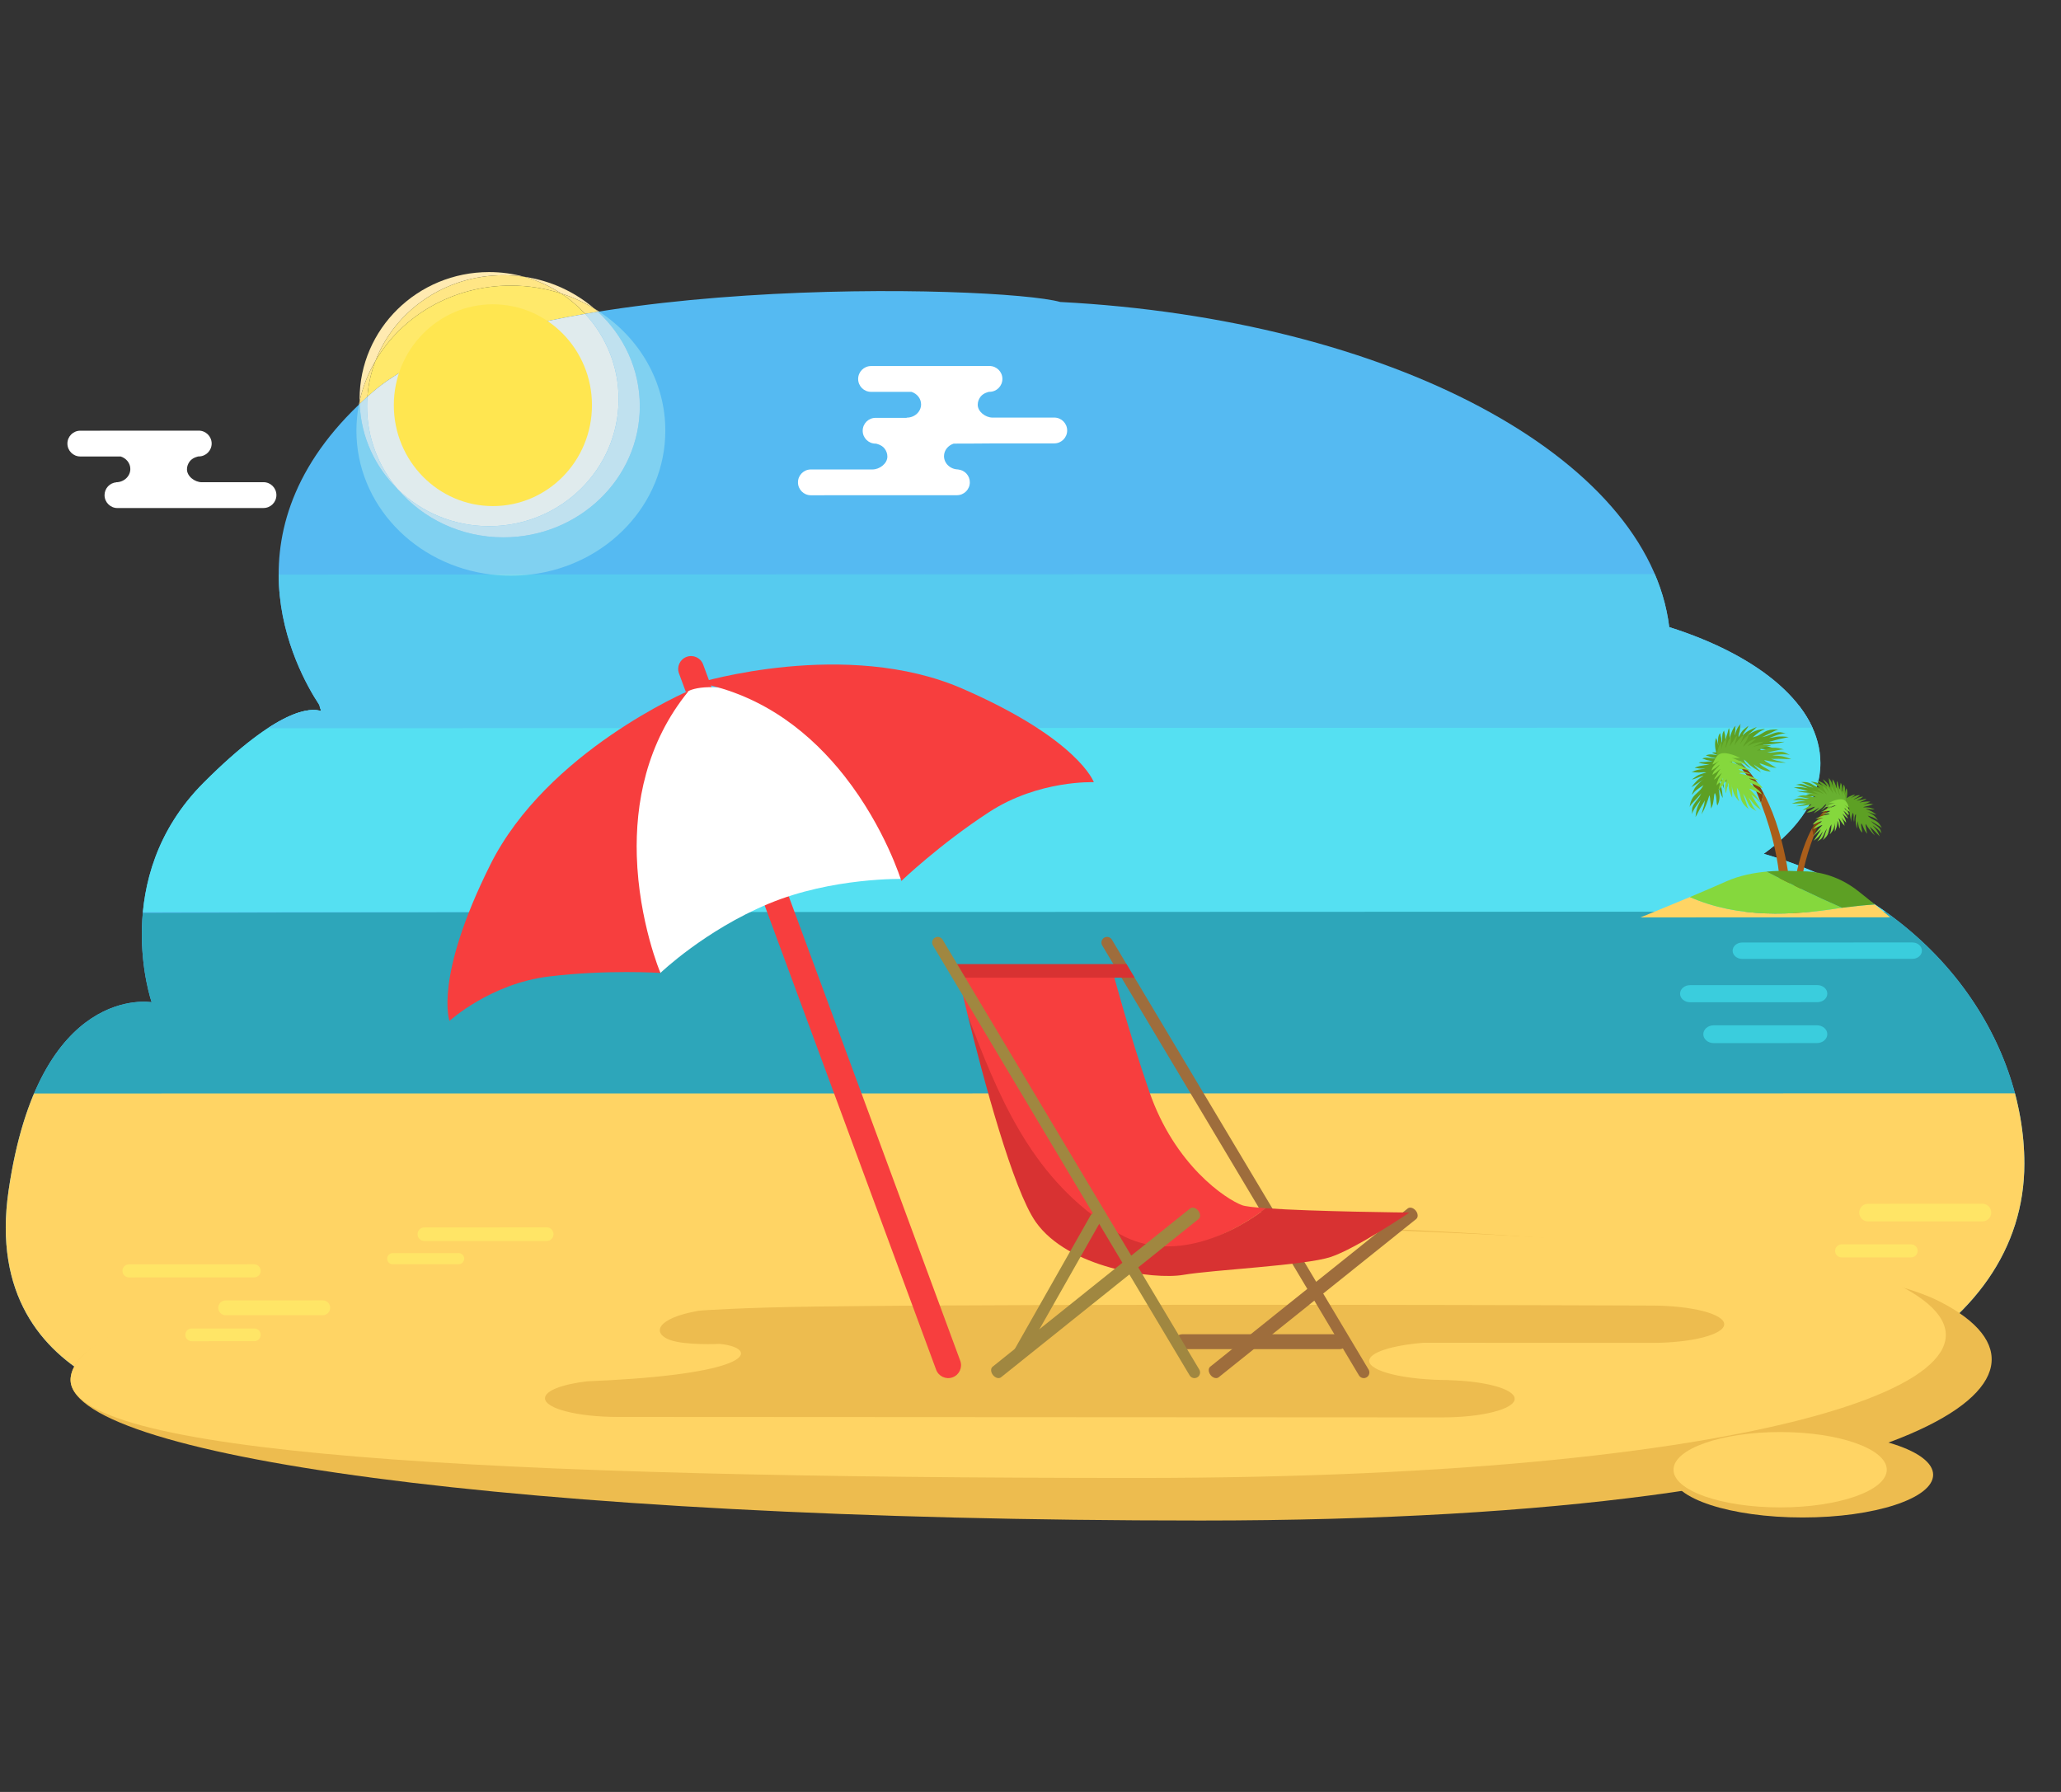 <svg xmlns="http://www.w3.org/2000/svg" xmlns:xlink="http://www.w3.org/1999/xlink" width="575" zoomAndPan="magnify" viewBox="0 0 431.25 375" height="500" preserveAspectRatio="xMidYMid meet" version="1.0"><rect x="0" y="0" width="431.25" height="375" fill="#333333" stroke="none"/><defs><clipPath id="91813b4064"><path d="M 1 60.633 L 424 60.633 L 424 302 L 1 302 Z M 1 60.633 " clip-rule="nonzero"/></clipPath><clipPath id="06efb05b5a"><path d="M 369.055 178.676 C 376.531 173.262 380.906 166.73 380.906 159.695 C 380.906 147.754 368.305 137.258 349.277 131.234 C 344.961 95.539 290.66 66.789 221.855 63.195 C 209.133 59.641 107.043 56.914 78.008 82.031 C 45.543 110.113 61.852 140.004 66.777 147.477 C 66.918 147.926 67.059 148.367 67.211 148.816 C 65.078 148.082 58.367 148.02 42.617 163.785 C 22.66 183.77 31.734 209.742 31.734 209.742 C 31.734 209.742 8.145 205.57 1.793 249.172 C -4.559 292.773 42.617 295.5 42.617 295.5 C 42.617 295.5 175.094 296.16 276.488 295.789 C 290.078 299.367 305.113 301.375 320.957 301.375 C 381.348 301.375 423.582 279.223 423.582 243.523 C 423.582 218.027 405.328 189.195 369.055 178.676 " clip-rule="nonzero"/></clipPath><clipPath id="2bf697ab3d"><path d="M 1 189.086 L 424 189.086 L 424 231 L 1 231 Z M 1 189.086 " clip-rule="nonzero"/></clipPath><clipPath id="b85bee8fa6"><path d="M 369.055 178.676 C 376.531 173.262 380.906 166.73 380.906 159.695 C 380.906 147.754 368.305 137.258 349.277 131.234 C 344.961 95.539 290.66 66.789 221.855 63.195 C 209.133 59.641 107.043 56.914 78.008 82.031 C 45.543 110.113 61.852 140.004 66.777 147.477 C 66.918 147.926 67.059 148.367 67.211 148.816 C 65.078 148.082 58.367 148.02 42.617 163.785 C 22.66 183.77 31.734 209.742 31.734 209.742 C 31.734 209.742 8.145 205.57 1.793 249.172 C -4.559 292.773 42.617 295.5 42.617 295.5 C 42.617 295.5 175.094 296.16 276.488 295.789 C 290.078 299.367 305.113 301.375 320.957 301.375 C 381.348 301.375 423.582 279.223 423.582 243.523 C 423.582 218.027 405.328 189.195 369.055 178.676 " clip-rule="nonzero"/></clipPath><clipPath id="bad929ab3c"><path d="M 1 228.379 L 424 228.379 L 424 302 L 1 302 Z M 1 228.379 " clip-rule="nonzero"/></clipPath><clipPath id="361deeb9e1"><path d="M 369.055 178.676 C 376.531 173.262 380.906 166.73 380.906 159.695 C 380.906 147.754 368.305 137.258 349.277 131.234 C 344.961 95.539 290.66 66.789 221.855 63.195 C 209.133 59.641 107.043 56.914 78.008 82.031 C 45.543 110.113 61.852 140.004 66.777 147.477 C 66.918 147.926 67.059 148.367 67.211 148.816 C 65.078 148.082 58.367 148.02 42.617 163.785 C 22.66 183.77 31.734 209.742 31.734 209.742 C 31.734 209.742 8.145 205.57 1.793 249.172 C -4.559 292.773 42.617 295.5 42.617 295.5 C 42.617 295.5 175.094 296.16 276.488 295.789 C 290.078 299.367 305.113 301.375 320.957 301.375 C 381.348 301.375 423.582 279.223 423.582 243.523 C 423.582 218.027 405.328 189.195 369.055 178.676 " clip-rule="nonzero"/></clipPath><clipPath id="17ff5e80f6"><path d="M 1 147 L 424 147 L 424 191 L 1 191 Z M 1 147 " clip-rule="nonzero"/></clipPath><clipPath id="417adf4f01"><path d="M 369.055 178.676 C 376.531 173.262 380.906 166.73 380.906 159.695 C 380.906 147.754 368.305 137.258 349.277 131.234 C 344.961 95.539 290.66 66.789 221.855 63.195 C 209.133 59.641 107.043 56.914 78.008 82.031 C 45.543 110.113 61.852 140.004 66.777 147.477 C 66.918 147.926 67.059 148.367 67.211 148.816 C 65.078 148.082 58.367 148.02 42.617 163.785 C 22.66 183.77 31.734 209.742 31.734 209.742 C 31.734 209.742 8.145 205.57 1.793 249.172 C -4.559 292.773 42.617 295.5 42.617 295.5 C 42.617 295.5 175.094 296.16 276.488 295.789 C 290.078 299.367 305.113 301.375 320.957 301.375 C 381.348 301.375 423.582 279.223 423.582 243.523 C 423.582 218.027 405.328 189.195 369.055 178.676 " clip-rule="nonzero"/></clipPath><clipPath id="cacce806aa"><path d="M 1 120 L 424 120 L 424 152.816 L 1 152.816 Z M 1 120 " clip-rule="nonzero"/></clipPath><clipPath id="152dbc6a51"><path d="M 369.055 178.676 C 376.531 173.262 380.906 166.73 380.906 159.695 C 380.906 147.754 368.305 137.258 349.277 131.234 C 344.961 95.539 290.66 66.789 221.855 63.195 C 209.133 59.641 107.043 56.914 78.008 82.031 C 45.543 110.113 61.852 140.004 66.777 147.477 C 66.918 147.926 67.059 148.367 67.211 148.816 C 65.078 148.082 58.367 148.02 42.617 163.785 C 22.66 183.77 31.734 209.742 31.734 209.742 C 31.734 209.742 8.145 205.57 1.793 249.172 C -4.559 292.773 42.617 295.5 42.617 295.5 C 42.617 295.5 175.094 296.16 276.488 295.789 C 290.078 299.367 305.113 301.375 320.957 301.375 C 381.348 301.375 423.582 279.223 423.582 243.523 C 423.582 218.027 405.328 189.195 369.055 178.676 " clip-rule="nonzero"/></clipPath><clipPath id="1d1e824326"><path d="M 109 57.004 L 125 57.004 L 125 65 L 109 65 Z M 109 57.004 " clip-rule="nonzero"/></clipPath><clipPath id="a003de45e2"><path d="M 75 57.004 L 110 57.004 L 110 84 L 75 84 Z M 75 57.004 " clip-rule="nonzero"/></clipPath><clipPath id="f93a32baa8"><path d="M 78 57.004 L 118 57.004 L 118 76 L 78 76 Z M 78 57.004 " clip-rule="nonzero"/></clipPath><clipPath id="91891ac16f"><path d="M 14 255 L 417 255 L 417 318.301 L 14 318.301 Z M 14 255 " clip-rule="nonzero"/></clipPath></defs><g clip-path="url(#91813b4064)"><g clip-path="url(#06efb05b5a)"><path fill="#55baf2" d="M -15.406 308.617 L 437.707 308.617 L 437.707 41.668 L -15.406 41.668 Z M -15.406 308.617 " fill-opacity="1" fill-rule="nonzero"/></g></g><g clip-path="url(#2bf697ab3d)"><g clip-path="url(#b85bee8fa6)"><path fill="#2da6ba" d="M -20.473 230.574 L 442.535 230.594 L 442.535 189.848 L -19.676 191.188 L -20.473 230.574 " fill-opacity="1" fill-rule="nonzero"/></g></g><g clip-path="url(#bad929ab3c)"><g clip-path="url(#361deeb9e1)"><path fill="#ffd464" d="M -15.289 228.836 C -15.402 231.422 -15.523 308.609 -15.523 308.609 L 443.668 309.484 L 442.082 228.805 L -15.289 228.836 " fill-opacity="1" fill-rule="nonzero"/></g></g><g clip-path="url(#17ff5e80f6)"><g clip-path="url(#417adf4f01)"><path fill="#55e0f2" d="M 442.539 190.758 L -18.66 190.922 L -18.68 147.879 L 442.523 147.711 L 442.539 190.758 " fill-opacity="1" fill-rule="nonzero"/></g></g><g clip-path="url(#cacce806aa)"><g clip-path="url(#152dbc6a51)"><path fill="#56cbef" d="M 438.898 152.258 L -18.109 152.422 L -18.121 120.27 L 438.883 120.102 L 438.898 152.258 " fill-opacity="1" fill-rule="nonzero"/></g></g><path fill="#ffeab1" d="M 75.098 84.676 C 75.145 84.43 75.195 84.18 75.25 83.934 C 75.25 84.129 75.254 84.324 75.262 84.52 C 75.207 84.57 75.148 84.629 75.098 84.676 M 125.102 65.238 C 124.855 65.012 124.602 64.789 124.348 64.57 C 124.684 64.77 125.02 64.984 125.352 65.195 C 125.27 65.215 125.188 65.227 125.102 65.238 " fill-opacity="1" fill-rule="nonzero"/><path fill="#80d1f1" d="M 102.691 120.219 C 86.828 118.289 74.582 105.559 74.578 90.133 C 74.578 88.273 74.754 86.449 75.098 84.676 C 75.148 84.629 75.207 84.57 75.262 84.52 C 75.527 91.508 78.535 97.801 83.258 102.406 C 88.492 108.539 96.441 112.453 105.34 112.453 C 105.34 112.453 105.344 112.453 105.352 112.453 C 121.113 112.445 133.883 100.16 133.879 85.02 C 133.879 77.246 130.512 70.227 125.102 65.238 C 125.188 65.227 125.27 65.215 125.352 65.195 C 133.73 70.68 139.215 79.797 139.215 90.113 C 139.219 105.535 126.977 118.273 111.117 120.219 L 102.691 120.219 " fill-opacity="1" fill-rule="nonzero"/><path fill="#81dded" d="M 106.895 120.473 C 105.469 120.473 104.066 120.391 102.691 120.219 L 111.117 120.219 C 109.738 120.387 108.336 120.473 106.906 120.473 C 106.902 120.473 106.895 120.473 106.895 120.473 " fill-opacity="1" fill-rule="nonzero"/><g clip-path="url(#1d1e824326)"><path fill="#ffeab1" d="M 124.348 64.57 C 122.184 63.262 119.844 62.191 117.375 61.402 C 115.027 59.859 112.422 58.668 109.633 57.906 C 115.238 58.719 120.309 61.098 124.348 64.57 " fill-opacity="1" fill-rule="nonzero"/></g><path fill="#ffe685" d="M 122.434 65.688 C 120.934 64.062 119.238 62.617 117.375 61.402 C 119.844 62.191 122.184 63.262 124.348 64.57 C 124.602 64.789 124.855 65.012 125.102 65.238 C 124.207 65.387 123.316 65.531 122.434 65.688 " fill-opacity="1" fill-rule="nonzero"/><path fill="#c0e1ef" d="M 105.34 112.453 C 96.441 112.453 88.492 108.539 83.258 102.406 C 88.156 107.168 94.895 110.113 102.336 110.113 C 102.344 110.113 102.348 110.113 102.348 110.113 C 117.312 110.109 129.441 98.203 129.438 83.516 C 129.438 76.656 126.785 70.402 122.434 65.688 C 123.316 65.531 124.207 65.387 125.102 65.238 C 130.512 70.227 133.879 77.246 133.879 85.02 C 133.883 100.16 121.113 112.445 105.352 112.453 C 105.344 112.453 105.34 112.453 105.34 112.453 " fill-opacity="1" fill-rule="nonzero"/><g clip-path="url(#a003de45e2)"><path fill="#ffeab1" d="M 75.25 83.934 C 75.242 83.805 75.242 83.668 75.242 83.531 C 75.238 68.852 87.367 56.938 102.332 56.938 C 102.332 56.938 102.336 56.938 102.344 56.938 C 104.867 56.938 107.312 57.273 109.633 57.906 C 108.227 57.707 106.801 57.598 105.34 57.598 C 105.34 57.598 105.332 57.598 105.328 57.598 C 93.066 57.605 82.613 65.043 78.582 75.48 C 77.047 78.09 75.91 80.93 75.25 83.934 " fill-opacity="1" fill-rule="nonzero"/></g><path fill="#ffe685" d="M 75.262 84.52 C 75.254 84.324 75.25 84.129 75.25 83.934 C 75.91 80.93 77.047 78.09 78.582 75.48 C 77.66 77.859 77.07 80.391 76.875 83.031 C 76.324 83.527 75.785 84.023 75.262 84.52 " fill-opacity="1" fill-rule="nonzero"/><path fill="#c0e1ef" d="M 83.258 102.406 C 78.535 97.801 75.527 91.508 75.262 84.52 C 75.785 84.023 76.324 83.527 76.875 83.031 C 76.828 83.691 76.801 84.359 76.801 85.039 C 76.805 91.625 79.223 97.676 83.258 102.406 " fill-opacity="1" fill-rule="nonzero"/><g clip-path="url(#f93a32baa8)"><path fill="#ffe685" d="M 78.582 75.48 C 82.613 65.043 93.066 57.605 105.328 57.598 C 105.332 57.598 105.34 57.598 105.34 57.598 C 106.801 57.598 108.227 57.707 109.633 57.906 C 112.422 58.668 115.027 59.859 117.375 61.402 C 114.082 60.34 110.562 59.766 106.895 59.766 C 106.895 59.766 106.891 59.766 106.883 59.766 C 94.695 59.77 84.082 66.117 78.582 75.48 " fill-opacity="1" fill-rule="nonzero"/></g><path fill="#ffe96a" d="M 76.875 83.031 C 77.07 80.391 77.66 77.859 78.582 75.48 C 84.082 66.117 94.695 59.77 106.883 59.766 C 106.891 59.766 106.895 59.766 106.895 59.766 C 110.562 59.766 114.082 60.34 117.375 61.402 C 119.238 62.617 120.934 64.062 122.434 65.688 C 103.734 68.91 87.207 74.074 78.008 82.031 C 77.621 82.363 77.25 82.695 76.875 83.031 " fill-opacity="1" fill-rule="nonzero"/><path fill="#e0ebed" d="M 102.336 110.113 C 94.895 110.113 88.156 107.168 83.258 102.406 C 79.223 97.676 76.805 91.625 76.801 85.039 C 76.801 84.359 76.828 83.691 76.875 83.031 C 77.25 82.695 77.621 82.363 78.008 82.031 C 87.207 74.074 103.734 68.91 122.434 65.688 C 126.785 70.402 129.438 76.656 129.438 83.516 C 129.441 98.203 117.312 110.109 102.348 110.113 C 102.348 110.113 102.344 110.113 102.336 110.113 " fill-opacity="1" fill-rule="nonzero"/><path fill="#ffe650" d="M 123.863 84.789 C 123.871 96.449 114.59 105.906 103.145 105.91 C 91.695 105.91 82.406 96.461 82.406 84.801 C 82.402 73.141 91.684 63.684 103.129 63.68 C 114.578 63.68 123.863 73.125 123.863 84.789 " fill-opacity="1" fill-rule="nonzero"/><path fill="#ffffff" d="M 55.145 100.91 L 42.234 100.918 C 40.762 100.918 39.121 99.688 39.121 98.219 C 39.121 97.594 39.348 97.027 39.695 96.559 C 40.332 95.715 41.516 95.52 41.516 95.52 L 41.586 95.52 C 43.078 95.516 44.289 94.312 44.289 92.816 C 44.281 91.328 43.078 90.121 41.586 90.121 L 16.797 90.133 C 15.309 90.133 14.105 91.336 14.105 92.828 C 14.105 94.316 15.312 95.527 16.797 95.527 L 25.25 95.527 C 26.422 95.898 27.27 96.926 27.27 98.148 C 27.27 99.676 25.934 100.922 24.289 100.922 L 24.34 100.934 C 22.961 101.051 21.875 102.211 21.875 103.621 C 21.875 105.113 23.086 106.32 24.574 106.32 L 55.145 106.312 C 56.633 106.305 57.836 105.102 57.836 103.609 C 57.836 102.121 56.629 100.91 55.145 100.91 " fill-opacity="1" fill-rule="nonzero"/><path fill="#ffffff" d="M 220.602 87.387 L 207.695 87.391 C 206.219 87.391 204.582 86.172 204.582 84.695 C 204.582 84.07 204.809 83.504 205.16 83.035 C 205.789 82.191 206.973 81.996 206.973 81.996 L 207.051 81.996 C 208.535 81.996 209.746 80.785 209.746 79.293 C 209.746 77.805 208.535 76.594 207.047 76.594 L 182.258 76.605 C 180.77 76.605 179.562 77.812 179.562 79.305 C 179.562 80.797 180.77 82.004 182.258 82.004 L 190.711 82.004 C 191.887 82.375 192.73 83.406 192.73 84.625 C 192.73 86.152 191.395 87.398 189.746 87.398 L 189.797 87.41 L 189.629 87.441 L 183.207 87.445 C 181.719 87.445 180.512 88.648 180.512 90.145 C 180.512 91.637 181.719 92.84 183.207 92.84 L 183.281 92.84 C 183.281 92.84 184.469 93.043 185.105 93.887 C 185.453 94.348 185.676 94.914 185.676 95.539 C 185.684 97.016 184.043 98.242 182.57 98.242 L 169.664 98.242 C 168.172 98.25 166.969 99.453 166.969 100.945 C 166.969 102.434 168.176 103.645 169.664 103.645 L 200.234 103.633 C 201.723 103.633 202.93 102.422 202.93 100.934 C 202.93 99.52 201.844 98.367 200.465 98.25 L 200.52 98.238 C 198.867 98.238 197.535 96.992 197.527 95.461 C 197.527 94.242 198.379 93.215 199.551 92.836 C 199.551 92.836 208.312 92.816 208.461 92.789 L 220.602 92.789 C 222.094 92.789 223.297 91.578 223.297 90.086 C 223.297 88.598 222.094 87.387 220.602 87.387 " fill-opacity="1" fill-rule="nonzero"/><g clip-path="url(#91891ac16f)"><path fill="#edbc4f" d="M 89.07 265.953 C 89.07 265.953 78.113 266.875 64.613 268.953 C 43.457 272.219 16.051 278.328 14.801 288.223 C 12.742 304.43 107.098 318.203 251.246 318.203 C 327.66 318.203 376.09 310.211 399.648 300.105 C 420.535 291.148 421.887 280.539 405.875 272.375 C 387.93 263.223 323.422 257.543 252.988 255.871 C 189.723 254.371 132.48 260.582 89.07 265.953 " fill-opacity="1" fill-rule="nonzero"/></g><path fill="#ffd464" d="M 89.625 263.91 C 89.625 263.91 16.734 272.016 14.793 288.223 C 12.859 304.43 102.266 309.297 238.137 309.297 C 374.008 309.297 430.477 286.867 398.363 269.496 C 381.441 260.34 305.699 257.543 239.309 255.871 C 179.676 254.371 130.535 258.547 89.625 263.91 " fill-opacity="1" fill-rule="nonzero"/><path fill="#edbc4f" d="M 114.035 292.613 C 114.035 294.77 120.848 296.52 129.25 296.527 L 301.723 296.621 C 310.125 296.629 316.938 294.887 316.938 292.727 C 316.938 290.684 310.82 289.008 303.031 288.828 L 303.332 288.812 C 294.035 288.812 286.5 287.004 286.5 284.793 C 286.5 283.027 291.27 281.539 297.887 281 L 345.562 281.031 C 353.965 281.031 360.777 279.289 360.777 277.129 C 360.777 274.973 353.965 273.223 345.562 273.215 C 345.562 273.215 224.355 272.738 170.902 273.422 C 155.777 273.617 146.668 274.211 146.078 274.32 C 137.328 275.891 136.426 278.977 140.105 280.383 C 143.266 281.59 150.559 281.242 150.559 281.242 C 157.715 281.883 159.336 286.574 132.18 288.551 C 129.391 288.754 126.293 288.93 122.867 289.07 C 117.656 289.684 114.035 291.035 114.035 292.613 " fill-opacity="1" fill-rule="nonzero"/><path fill="#824310" d="M 360.469 157.59 C 360.469 157.59 365.113 159.844 367.816 166.406 C 368.051 166.992 368.277 167.559 368.488 168.121 C 368.684 167.406 368.855 166.684 369 165.965 C 367.797 163.723 366.57 162.07 365.441 160.863 C 362.676 157.906 360.469 157.59 360.469 157.59 " fill-opacity="1" fill-rule="nonzero"/><path fill="#aa5e1a" d="M 369 165.965 C 368.855 166.684 368.684 167.406 368.488 168.121 C 373.824 182.012 372.316 190.176 372.316 190.176 C 372.316 190.176 372.688 190.695 373.469 190.723 C 374.418 190.766 374.926 189.801 374.926 189.801 C 374.926 189.801 374.543 178.074 370.105 168.207 C 369.738 167.398 369.371 166.656 369 165.965 " fill-opacity="1" fill-rule="nonzero"/><path fill="#5da024" d="M 348.996 167.477 L 348.789 167.781 L 348.996 167.477 " fill-opacity="1" fill-rule="nonzero"/><path fill="#5da024" d="M 358.84 162.719 L 358.824 162.812 L 358.84 162.719 " fill-opacity="1" fill-rule="nonzero"/><path fill="#5da024" d="M 361.777 158.078 C 360.547 157.637 359.621 157.352 358.234 157.48 C 358.684 157.836 359.348 157.938 359.855 158.191 C 359.379 158.02 358.699 157.918 358.176 157.883 C 357.828 157.859 357.242 157.902 356.938 158.098 C 357.273 158.18 357.656 158.309 357.992 158.438 C 358.328 158.562 358.781 158.566 359.078 158.711 C 358.07 158.785 357.16 158.324 356.188 158.734 C 356.52 158.82 356.832 158.969 357.16 159.07 C 357.551 159.184 358 159.184 358.348 159.375 C 357.75 159.254 357.051 159.461 356.438 159.477 C 356.062 159.488 355.77 159.473 355.422 159.59 C 356.129 159.867 357 159.855 357.68 160.062 C 357.031 160.051 356.246 160.18 355.617 160.32 C 355.27 160.398 354.832 160.527 354.59 160.746 C 354.875 160.664 355.262 160.789 355.547 160.824 C 355.977 160.871 356.438 160.828 356.859 160.898 C 355.789 160.977 354.801 161.082 353.898 161.656 L 354.23 161.578 C 354.668 161.621 355.051 161.68 355.5 161.668 C 355.941 161.656 356.637 161.543 357.043 161.656 C 356.535 161.809 355.852 161.969 355.363 162.215 C 354.875 162.457 354.465 162.836 354 163.113 C 354.797 163.059 355.656 162.395 356.461 162.383 C 355.293 162.977 354.656 163.785 353.914 164.738 C 354.824 164.234 355.688 163.578 356.57 163.02 C 355.918 163.438 355.41 163.969 354.922 164.535 C 354.43 165.109 354.254 165.676 353.984 166.301 C 354.207 166.176 354.336 165.941 354.508 165.758 C 354.875 165.379 355.305 165.062 355.75 164.766 C 355.965 164.625 356.223 164.477 356.453 164.301 C 356.324 164.5 356.207 164.715 356.062 164.918 C 355.574 165.641 354.797 166.102 354.285 166.793 C 353.859 167.375 353.582 168.277 353.547 168.934 C 353.613 168.574 354.152 168.02 354.402 167.766 C 354.973 167.191 355.512 166.555 356.051 165.969 C 355.852 166.207 355.746 166.551 355.559 166.816 C 355.066 167.516 354.441 168.113 354.141 168.91 C 353.977 169.352 354.102 169.895 354.023 170.355 C 354.266 169.668 354.656 168.992 355.121 168.387 C 355.367 168.059 355.609 167.711 355.863 167.387 C 355.773 167.559 355.723 167.746 355.645 167.918 C 355.461 168.32 355.234 168.734 355.109 169.152 C 354.934 169.742 354.824 170.402 354.773 171 C 355.223 170.246 355.574 169.414 356.035 168.668 C 356.293 168.254 356.523 167.895 356.727 167.5 C 356.648 167.891 356.629 168.32 356.531 168.641 C 356.348 169.223 356.199 169.844 356.035 170.414 C 356.754 169.195 357.285 167.77 357.664 166.441 C 357.879 166.82 357.805 167.348 357.891 167.781 C 357.988 168.285 358.004 168.785 358.023 169.27 C 358.027 169.148 358.168 168.918 358.246 168.738 C 358.465 168.238 358.492 167.742 358.59 167.215 C 358.652 166.84 358.637 166.285 358.812 165.945 C 359.285 166.738 359.035 167.781 359.332 168.574 C 359.785 167.77 359.875 166.875 359.75 166.023 C 359.703 165.711 359.691 165.332 359.562 165.039 C 360.031 165.598 360.074 166.438 360.504 167.008 C 360.438 166.855 360.445 166.707 360.434 166.543 C 360.387 165.895 360.309 165.262 360.156 164.625 C 360.027 164.062 359.637 163.48 359.578 162.93 C 360.238 163.285 360.422 164.5 360.789 165.133 C 360.652 164.844 360.711 164.496 360.633 164.184 C 360.488 163.578 360.168 162.973 360.293 162.324 C 360.883 163.055 361.301 163.895 361.496 164.801 C 361.375 163.758 361.363 162.699 361.125 161.668 C 360.98 161.094 360.98 160.465 360.777 159.906 C 361.172 160.391 361.293 161.094 361.559 161.645 C 361.785 162.094 362.098 162.559 362.16 163.059 L 362.184 162.77 C 362.191 162.25 362.078 161.742 362.008 161.234 C 361.949 160.812 361.938 160.305 361.75 159.906 C 362.066 160.367 362.414 160.812 362.738 161.273 C 362.641 160.852 362.664 160.391 362.562 159.961 C 362.48 159.594 362.145 158.93 362.387 158.586 L 361.777 158.078 " fill-opacity="1" fill-rule="nonzero"/><path fill="#5da024" d="M 348.938 165.969 L 348.898 166.07 L 348.938 165.969 " fill-opacity="1" fill-rule="nonzero"/><path fill="#68b030" d="M 360.258 171.426 L 360.344 171.781 L 360.258 171.426 " fill-opacity="1" fill-rule="nonzero"/><path fill="#68b030" d="M 363.617 161.891 L 363.684 161.969 L 363.617 161.891 " fill-opacity="1" fill-rule="nonzero"/><path fill="#68b030" d="M 359.043 170.387 L 359.094 170.48 L 359.043 170.387 " fill-opacity="1" fill-rule="nonzero"/><path fill="#5da024" d="M 373.688 153.426 L 374.094 153.402 C 373.965 153.434 373.828 153.438 373.688 153.426 " fill-opacity="1" fill-rule="nonzero"/><path fill="#5da024" d="M 364.504 159.133 L 364.609 159.164 L 364.504 159.133 " fill-opacity="1" fill-rule="nonzero"/><path fill="#5da024" d="M 359.16 157.73 C 358.871 156.543 358.707 155.656 359.059 154.449 C 359.383 154.926 359.383 155.535 359.578 156.047 C 359.473 155.582 359.465 154.949 359.508 154.484 C 359.543 154.164 359.672 153.656 359.934 153.422 C 359.973 153.738 360.051 154.109 360.141 154.438 C 360.223 154.762 360.156 155.168 360.27 155.457 C 360.504 154.578 360.152 153.668 360.746 152.891 C 360.789 153.203 360.895 153.516 360.953 153.828 C 361.016 154.199 360.941 154.594 361.105 154.949 C 361.059 154.395 361.395 153.809 361.512 153.266 C 361.578 152.941 361.605 152.672 361.789 152.387 C 361.977 153.078 361.832 153.855 361.949 154.5 C 362.043 153.922 362.301 153.25 362.551 152.719 C 362.691 152.422 362.898 152.062 363.176 151.891 C 363.039 152.129 363.117 152.5 363.105 152.758 C 363.094 153.156 362.977 153.555 362.988 153.945 C 363.234 153.008 363.512 152.156 364.266 151.473 L 364.129 151.75 C 364.113 152.145 364.113 152.5 364.031 152.895 C 363.949 153.289 363.723 153.887 363.777 154.27 C 364.023 153.852 364.301 153.277 364.645 152.891 C 364.984 152.504 365.465 152.227 365.836 151.875 C 365.652 152.57 364.797 153.195 364.66 153.906 C 365.48 152.988 366.465 152.602 367.609 152.133 C 366.926 152.844 366.078 153.473 365.332 154.141 C 365.887 153.652 366.543 153.309 367.23 152.996 C 367.93 152.676 368.57 152.641 369.297 152.535 C 369.125 152.707 368.848 152.77 368.629 152.891 C 368.156 153.133 367.738 153.445 367.355 153.781 C 367.168 153.941 366.965 154.145 366.742 154.312 C 366.977 154.234 367.227 154.176 367.473 154.098 C 368.328 153.809 368.953 153.215 369.785 152.906 C 370.477 152.652 371.508 152.602 372.219 152.707 C 371.82 152.684 371.137 153.047 370.824 153.219 C 370.105 153.602 369.332 153.945 368.617 154.305 C 368.902 154.176 369.289 154.16 369.609 154.047 C 370.445 153.758 371.195 153.324 372.102 153.23 C 372.609 153.18 373.176 153.398 373.688 153.426 C 372.898 153.504 372.113 153.703 371.379 153.988 C 370.98 154.141 370.57 154.281 370.18 154.441 C 370.375 154.395 370.594 154.387 370.789 154.359 C 371.254 154.281 371.738 154.164 372.215 154.141 C 372.879 154.105 373.613 154.152 374.273 154.234 C 373.383 154.473 372.422 154.613 371.547 154.867 C 371.055 155.008 370.621 155.137 370.168 155.234 C 370.605 155.246 371.07 155.32 371.43 155.305 C 372.098 155.262 372.793 155.262 373.441 155.234 C 372.004 155.617 370.367 155.789 368.871 155.84 C 369.25 156.117 369.832 156.164 370.293 156.332 C 370.824 156.52 371.367 156.645 371.883 156.762 C 371.754 156.742 371.477 156.82 371.277 156.852 C 370.699 156.938 370.156 156.863 369.574 156.828 C 369.148 156.809 368.555 156.672 368.156 156.762 C 368.941 157.348 370.117 157.352 370.922 157.777 C 369.984 158.012 369 157.906 368.098 157.613 C 367.762 157.504 367.355 157.418 367.055 157.234 C 367.59 157.777 368.488 157.988 369.043 158.496 C 368.891 158.402 368.73 158.379 368.555 158.332 C 367.852 158.148 367.18 157.949 366.512 157.684 C 365.93 157.441 365.352 156.973 364.766 156.805 C 365.043 157.465 366.336 157.891 366.965 158.348 C 366.672 158.168 366.281 158.145 365.957 158.012 C 365.332 157.746 364.715 157.336 363.996 157.312 C 364.695 157.996 365.539 158.539 366.5 158.91 C 365.379 158.578 364.242 158.348 363.156 157.906 C 362.555 157.664 361.867 157.527 361.301 157.227 C 361.766 157.684 362.508 157.941 363.062 158.301 C 363.512 158.586 363.973 158.969 364.504 159.133 L 364.184 159.094 C 363.625 158.992 363.086 158.781 362.543 158.609 C 362.098 158.469 361.547 158.348 361.148 158.098 C 361.594 158.473 362.027 158.879 362.473 159.266 C 362.031 159.086 361.531 159.012 361.082 158.832 C 360.699 158.68 360.02 158.238 359.613 158.379 L 359.16 157.73 " fill-opacity="1" fill-rule="nonzero"/><path fill="#5da024" d="M 372.219 152.707 L 372.332 152.723 L 372.219 152.707 " fill-opacity="1" fill-rule="nonzero"/><path fill="#68b030" d="M 373.488 158.516 L 373.883 158.59 L 373.488 158.516 " fill-opacity="1" fill-rule="nonzero"/><path fill="#68b030" d="M 362.875 161.68 L 362.965 161.738 L 362.875 161.68 " fill-opacity="1" fill-rule="nonzero"/><path fill="#68b030" d="M 359.23 158.438 C 359.332 157.223 359.449 156.332 360.168 155.262 C 360.328 155.801 360.141 156.391 360.164 156.926 C 360.203 156.453 360.398 155.848 360.586 155.41 C 360.715 155.109 361.004 154.652 361.328 154.496 C 361.266 154.809 361.223 155.184 361.199 155.523 C 361.184 155.859 360.988 156.23 361.004 156.539 C 361.512 155.746 361.453 154.789 362.273 154.188 C 362.215 154.5 362.219 154.824 362.172 155.145 C 362.121 155.516 361.926 155.875 361.965 156.262 C 362.102 155.711 362.609 155.238 362.887 154.742 C 363.059 154.449 363.168 154.199 363.434 153.969 C 363.398 154.684 363.012 155.387 362.922 156.043 C 363.191 155.504 363.652 154.926 364.059 154.477 C 364.289 154.23 364.598 153.934 364.922 153.84 C 364.715 154.035 364.672 154.41 364.578 154.66 C 364.441 155.031 364.203 155.391 364.09 155.77 C 364.625 154.93 365.156 154.184 366.102 153.715 L 365.883 153.945 C 365.742 154.316 365.629 154.66 365.422 155.02 C 365.223 155.375 364.816 155.895 364.75 156.277 C 365.113 155.941 365.562 155.457 366.016 155.168 C 366.465 154.883 367.008 154.738 367.473 154.488 C 367.086 155.113 366.066 155.5 365.711 156.148 C 366.789 155.477 367.852 155.344 369.094 155.184 C 368.215 155.699 367.207 156.09 366.281 156.543 C 366.965 156.207 367.703 156.047 368.469 155.918 C 369.23 155.789 369.863 155.918 370.594 155.996 C 370.367 156.117 370.086 156.113 369.84 156.164 C 369.309 156.285 368.812 156.477 368.336 156.703 C 368.105 156.816 367.844 156.957 367.578 157.059 C 367.832 157.051 368.086 157.051 368.348 157.039 C 369.262 156.98 370.051 156.562 370.941 156.477 C 371.691 156.402 372.691 156.613 373.34 156.891 C 372.969 156.773 372.191 156.949 371.836 157.031 C 371.027 157.227 370.18 157.363 369.383 157.523 C 369.695 157.477 370.074 157.547 370.418 157.523 C 371.305 157.457 372.16 157.234 373.062 157.371 C 373.566 157.445 374.043 157.801 374.527 157.961 C 373.746 157.828 372.93 157.828 372.133 157.914 C 371.707 157.961 371.266 157.996 370.84 158.047 C 371.043 158.055 371.254 158.102 371.449 158.121 C 371.918 158.16 372.422 158.172 372.887 158.266 C 373.535 158.402 374.227 158.633 374.828 158.879 C 373.902 158.879 372.934 158.773 372.016 158.797 C 371.5 158.809 371.047 158.828 370.574 158.805 C 370.992 158.93 371.418 159.117 371.766 159.188 C 372.422 159.316 373.086 159.488 373.719 159.629 C 372.219 159.629 370.598 159.387 369.148 159.062 C 369.418 159.426 369.969 159.613 370.352 159.891 C 370.801 160.211 371.281 160.457 371.75 160.703 C 371.625 160.652 371.336 160.656 371.137 160.633 C 370.551 160.574 370.055 160.363 369.504 160.184 C 369.105 160.062 368.578 159.785 368.168 159.766 C 368.742 160.527 369.863 160.828 370.504 161.438 C 369.527 161.43 368.617 161.078 367.84 160.57 C 367.555 160.379 367.195 160.199 366.961 159.945 C 367.305 160.598 368.098 161.031 368.477 161.656 C 368.352 161.531 368.211 161.461 368.051 161.371 C 367.438 161.023 366.855 160.664 366.305 160.238 C 365.816 159.859 365.41 159.266 364.902 158.957 C 364.961 159.66 366.066 160.391 366.523 160.988 C 366.301 160.742 365.934 160.621 365.664 160.414 C 365.145 160.008 364.684 159.453 364 159.246 C 364.461 160.078 365.098 160.816 365.898 161.414 C 364.934 160.816 363.914 160.309 363.012 159.613 C 362.508 159.23 361.891 158.93 361.441 158.496 C 361.742 159.047 362.375 159.484 362.793 159.961 C 363.133 160.352 363.453 160.836 363.914 161.125 L 363.625 161.008 C 363.117 160.77 362.668 160.426 362.203 160.133 C 361.812 159.883 361.324 159.629 361.023 159.281 C 361.336 159.766 361.617 160.262 361.926 160.746 C 361.559 160.465 361.102 160.262 360.723 159.98 C 360.402 159.738 359.898 159.141 359.461 159.176 L 359.23 158.438 " fill-opacity="1" fill-rule="nonzero"/><path fill="#68b030" d="M 372.305 157.445 L 372.41 157.492 L 372.305 157.445 " fill-opacity="1" fill-rule="nonzero"/><path fill="#85d83d" d="M 367.965 169.508 L 368.223 169.777 L 367.965 169.508 " fill-opacity="1" fill-rule="nonzero"/><path fill="#85d83d" d="M 365.84 159.715 L 365.934 159.754 L 365.84 159.715 " fill-opacity="1" fill-rule="nonzero"/><path fill="#85d83d" d="M 358.293 159.996 C 358.859 159.848 359.309 159.414 359.809 159.16 C 359.395 159.43 358.938 159.879 358.625 160.25 C 358.418 160.5 358.141 160.945 358.141 161.277 C 358.398 161.07 358.723 160.852 359.02 160.668 C 359.312 160.488 359.566 160.148 359.852 160.008 C 359.371 160.793 358.469 161.23 358.312 162.164 C 358.562 161.961 358.863 161.805 359.137 161.609 C 359.449 161.383 359.684 161.047 360.055 160.895 C 359.613 161.273 359.426 161.898 359.105 162.363 C 358.918 162.637 358.742 162.848 358.66 163.168 C 359.289 162.789 359.75 162.133 360.305 161.738 C 359.945 162.215 359.633 162.867 359.418 163.402 C 359.297 163.699 359.176 164.086 359.242 164.383 C 359.324 164.129 359.645 163.91 359.828 163.715 C 360.102 163.422 360.316 163.055 360.605 162.777 C 360.098 163.617 359.66 164.395 359.684 165.363 L 359.797 165.074 C 360.066 164.777 360.328 164.52 360.559 164.184 C 360.789 163.852 361.062 163.277 361.383 163.035 C 361.246 163.484 361.016 164.074 360.969 164.57 C 360.93 165.055 361.047 165.551 361.039 166.035 C 361.426 165.422 361.293 164.441 361.719 163.844 C 361.613 165.016 362 165.898 362.445 166.945 C 362.492 166.012 362.367 165.031 362.352 164.094 C 362.367 164.785 362.566 165.438 362.809 166.094 C 363.059 166.75 363.469 167.168 363.883 167.699 C 363.891 167.465 363.754 167.25 363.684 167.027 C 363.539 166.562 363.488 166.078 363.465 165.598 C 363.457 165.367 363.465 165.098 363.43 164.832 C 363.539 165.039 363.664 165.234 363.77 165.438 C 364.148 166.176 364.141 166.996 364.484 167.73 C 364.773 168.344 365.441 169.016 366 169.375 C 365.711 169.148 365.512 168.457 365.422 168.145 C 365.215 167.422 364.938 166.695 364.707 166 C 364.809 166.266 365.055 166.52 365.191 166.797 C 365.559 167.523 365.754 168.289 366.301 168.922 C 366.605 169.277 367.156 169.465 367.531 169.762 C 367.043 169.223 366.652 168.59 366.359 167.93 C 366.199 167.578 366.023 167.215 365.875 166.867 C 365.969 167.02 366.117 167.156 366.223 167.301 C 366.484 167.641 366.738 168.023 367.039 168.336 C 367.473 168.773 368.004 169.195 368.512 169.535 C 368.082 168.816 367.527 168.125 367.113 167.398 C 366.879 166.992 366.684 166.637 366.438 166.285 C 366.742 166.543 367.121 166.781 367.352 167.016 C 367.781 167.453 368.254 167.883 368.672 168.301 C 367.969 167.141 366.984 166.008 366 165.051 C 366.453 165.078 366.891 165.402 367.32 165.57 C 367.82 165.758 368.277 166.008 368.723 166.242 C 368.617 166.172 368.488 165.945 368.371 165.801 C 368.039 165.379 367.609 165.102 367.191 164.762 C 366.891 164.52 366.383 164.246 366.176 163.934 C 367.145 164 367.945 164.719 368.801 164.914 C 368.336 164.16 367.586 163.633 366.754 163.285 C 366.449 163.156 366.105 162.973 365.77 162.918 C 366.523 162.855 367.297 163.254 368.039 163.23 C 367.875 163.203 367.746 163.121 367.586 163.047 C 366.977 162.746 366.371 162.477 365.723 162.258 C 365.152 162.07 364.418 162.051 363.895 161.816 C 364.566 161.508 365.758 161.996 366.52 162.059 C 366.188 162.004 365.906 161.785 365.586 161.68 C 364.969 161.477 364.25 161.395 363.734 160.969 C 364.715 160.91 365.688 161.035 366.605 161.359 C 365.609 160.91 364.66 160.375 363.605 160.02 C 363.016 159.824 362.449 159.5 361.844 159.371 C 362.492 159.324 363.18 159.594 363.816 159.684 C 364.336 159.75 364.926 159.762 365.402 159.969 L 365.164 159.801 C 364.707 159.531 364.184 159.348 363.695 159.141 C 363.281 158.965 362.82 158.711 362.363 158.645 C 362.953 158.652 363.535 158.621 364.125 158.621 C 363.695 158.473 363.293 158.219 362.855 158.07 C 362.664 158.008 361.027 157.34 359.957 157.742 C 358.996 158.098 358.594 159.477 358.293 159.996 " fill-opacity="1" fill-rule="nonzero"/><path fill="#85d83d" d="M 366.438 169.121 L 366.523 169.184 L 366.438 169.121 " fill-opacity="1" fill-rule="nonzero"/><path fill="#824310" d="M 385.363 167.238 C 385.363 167.238 381.984 168.887 380.027 173.664 C 379.852 174.082 379.691 174.496 379.531 174.906 C 379.391 174.391 379.266 173.863 379.16 173.34 C 380.031 171.703 380.922 170.504 381.75 169.625 C 383.758 167.477 385.363 167.238 385.363 167.238 " fill-opacity="1" fill-rule="nonzero"/><path fill="#aa5e1a" d="M 379.16 173.34 C 379.266 173.863 379.391 174.391 379.531 174.906 C 375.656 185.016 376.762 190.953 376.762 190.953 C 376.762 190.953 376.488 191.332 375.922 191.355 C 375.227 191.383 374.863 190.68 374.863 190.68 C 374.863 190.68 375.133 182.152 378.359 174.969 C 378.625 174.383 378.891 173.84 379.16 173.34 " fill-opacity="1" fill-rule="nonzero"/><path fill="#5da024" d="M 393.711 174.43 L 393.867 174.656 L 393.711 174.43 " fill-opacity="1" fill-rule="nonzero"/><path fill="#5da024" d="M 386.555 170.969 L 386.559 171.043 L 386.555 170.969 " fill-opacity="1" fill-rule="nonzero"/><path fill="#5da024" d="M 385.816 167.418 C 386.59 166.855 387.172 166.465 388.172 166.277 C 387.93 166.621 387.484 166.82 387.18 167.105 C 387.48 166.891 387.934 166.68 388.293 166.551 C 388.535 166.461 388.949 166.371 389.203 166.449 C 388.984 166.574 388.742 166.742 388.531 166.898 C 388.324 167.059 388.004 167.152 387.832 167.312 C 388.547 167.156 389.09 166.648 389.855 166.742 C 389.645 166.867 389.457 167.035 389.238 167.168 C 388.988 167.328 388.676 167.418 388.473 167.629 C 388.867 167.418 389.402 167.422 389.832 167.312 C 390.094 167.246 390.293 167.168 390.559 167.188 C 390.121 167.523 389.508 167.688 389.078 167.973 C 389.531 167.836 390.105 167.766 390.574 167.734 C 390.836 167.719 391.16 167.719 391.379 167.824 C 391.16 167.824 390.918 167.988 390.723 168.07 C 390.434 168.191 390.105 168.254 389.82 168.391 C 390.586 168.227 391.297 168.109 392.043 168.32 L 391.797 168.332 C 391.5 168.449 391.242 168.566 390.93 168.652 C 390.617 168.734 390.109 168.797 389.844 168.957 C 390.227 168.965 390.742 168.934 391.137 169.004 C 391.523 169.074 391.883 169.258 392.262 169.359 C 391.695 169.484 390.965 169.195 390.406 169.348 C 391.336 169.523 391.945 169.969 392.656 170.477 C 391.922 170.309 391.184 170.027 390.453 169.812 C 390.988 169.973 391.453 170.246 391.91 170.539 C 392.367 170.84 392.605 171.199 392.922 171.586 C 392.738 171.543 392.605 171.402 392.445 171.312 C 392.113 171.125 391.75 170.984 391.379 170.871 C 391.199 170.812 390.988 170.766 390.789 170.688 C 390.922 170.801 391.047 170.922 391.188 171.043 C 391.672 171.441 392.316 171.609 392.809 171.992 C 393.223 172.312 393.602 172.891 393.762 173.332 C 393.641 173.098 393.148 172.82 392.922 172.695 C 392.41 172.406 391.91 172.07 391.414 171.773 C 391.598 171.898 391.742 172.109 391.926 172.262 C 392.41 172.652 392.969 172.941 393.336 173.438 C 393.543 173.715 393.566 174.117 393.711 174.43 C 393.398 173.992 392.992 173.605 392.547 173.266 C 392.309 173.09 392.066 172.902 391.824 172.723 L 392.086 173.047 C 392.293 173.289 392.539 173.539 392.711 173.805 C 392.953 174.184 393.164 174.617 393.316 175.027 C 392.852 174.59 392.438 174.082 391.969 173.656 C 391.703 173.422 391.465 173.207 391.246 172.977 C 391.379 173.23 391.477 173.527 391.613 173.734 C 391.855 174.105 392.086 174.508 392.32 174.879 C 391.566 174.164 390.906 173.277 390.383 172.43 C 390.305 172.734 390.457 173.09 390.488 173.41 C 390.523 173.781 390.617 174.137 390.699 174.477 L 390.434 174.152 C 390.18 173.844 390.059 173.504 389.891 173.156 C 389.77 172.902 389.668 172.512 389.473 172.312 C 389.309 172.961 389.684 173.645 389.645 174.254 C 389.168 173.785 388.918 173.18 388.836 172.559 C 388.809 172.328 388.734 172.062 388.77 171.828 C 388.555 172.316 388.695 172.906 388.508 173.398 L 388.465 173.059 C 388.363 172.594 388.289 172.133 388.27 171.66 C 388.246 171.242 388.398 170.754 388.328 170.363 C 387.941 170.742 388.059 171.625 387.93 172.141 C 387.965 171.914 387.852 171.68 387.848 171.449 C 387.828 171 387.93 170.504 387.711 170.078 C 387.445 170.711 387.32 171.383 387.367 172.059 C 387.238 171.301 387.031 170.562 386.996 169.789 C 386.98 169.359 386.848 168.918 386.883 168.492 C 386.707 168.91 386.762 169.426 386.684 169.859 C 386.625 170.223 386.496 170.609 386.555 170.969 L 386.477 170.777 C 386.367 170.414 386.344 170.039 386.289 169.668 C 386.246 169.359 386.152 169 386.207 168.688 C 386.078 169.07 385.918 169.453 385.789 169.844 C 385.77 169.523 385.664 169.211 385.645 168.887 C 385.633 168.617 385.73 168.078 385.492 167.891 L 385.816 167.418 " fill-opacity="1" fill-rule="nonzero"/><path fill="#5da024" d="M 393.762 173.332 L 393.785 173.41 L 393.762 173.332 " fill-opacity="1" fill-rule="nonzero"/><path fill="#68b030" d="M 385.523 177.305 L 385.457 177.566 L 385.523 177.305 " fill-opacity="1" fill-rule="nonzero"/><path fill="#68b030" d="M 383.07 170.375 L 383.023 170.426 L 383.07 170.375 " fill-opacity="1" fill-rule="nonzero"/><path fill="#5da024" d="M 375.742 164.223 L 375.445 164.207 L 375.742 164.223 " fill-opacity="1" fill-rule="nonzero"/><path fill="#5da024" d="M 382.434 168.367 L 382.355 168.391 L 382.434 168.367 " fill-opacity="1" fill-rule="nonzero"/><path fill="#5da024" d="M 386.312 167.348 C 386.523 166.477 386.645 165.836 386.383 164.957 C 386.152 165.305 386.148 165.746 386.012 166.117 C 386.09 165.781 386.09 165.32 386.059 164.98 C 386.035 164.75 385.941 164.375 385.754 164.207 C 385.723 164.441 385.664 164.707 385.598 164.949 C 385.539 165.184 385.586 165.48 385.504 165.691 C 385.332 165.051 385.594 164.387 385.156 163.82 C 385.129 164.051 385.051 164.277 385.008 164.508 C 384.961 164.773 385.016 165.066 384.898 165.32 C 384.934 164.914 384.684 164.496 384.602 164.098 C 384.555 163.863 384.531 163.668 384.395 163.457 C 384.262 163.965 384.371 164.523 384.285 164.996 C 384.219 164.57 384.023 164.082 383.844 163.699 C 383.742 163.484 383.594 163.227 383.395 163.098 C 383.488 163.273 383.434 163.539 383.441 163.727 C 383.453 164.016 383.535 164.312 383.531 164.594 C 383.348 163.91 383.145 163.289 382.598 162.793 L 382.691 162.996 C 382.711 163.285 382.711 163.543 382.77 163.828 C 382.828 164.117 382.992 164.547 382.953 164.832 C 382.773 164.523 382.574 164.105 382.32 163.828 C 382.074 163.543 381.73 163.344 381.461 163.082 C 381.59 163.59 382.215 164.047 382.309 164.566 C 381.715 163.898 381 163.617 380.168 163.277 C 380.664 163.793 381.281 164.246 381.82 164.738 C 381.418 164.375 380.941 164.129 380.441 163.906 C 379.934 163.676 379.469 163.645 378.938 163.566 C 379.066 163.691 379.266 163.738 379.426 163.828 C 379.77 164.004 380.07 164.23 380.352 164.477 C 380.488 164.59 380.633 164.738 380.801 164.859 C 380.621 164.809 380.445 164.762 380.27 164.703 C 379.645 164.496 379.191 164.062 378.582 163.84 C 378.082 163.656 377.332 163.617 376.812 163.691 C 377.102 163.68 377.605 163.945 377.828 164.07 C 378.352 164.348 378.914 164.594 379.43 164.855 C 379.227 164.766 378.949 164.75 378.711 164.668 C 378.105 164.461 377.562 164.148 376.895 164.074 C 376.531 164.039 376.117 164.199 375.742 164.223 C 376.316 164.277 376.891 164.426 377.422 164.625 C 377.711 164.738 378.012 164.844 378.293 164.957 C 378.152 164.926 377.992 164.918 377.852 164.895 C 377.516 164.836 377.16 164.754 376.82 164.738 C 376.332 164.715 375.801 164.75 375.32 164.809 C 375.965 164.984 376.668 165.078 377.305 165.27 C 377.664 165.367 377.977 165.465 378.305 165.527 C 377.988 165.547 377.652 165.594 377.387 165.582 C 376.902 165.559 376.395 165.559 375.922 165.535 C 376.973 165.812 378.156 165.934 379.25 165.969 C 378.973 166.176 378.547 166.207 378.219 166.332 C 377.832 166.473 377.438 166.562 377.055 166.645 C 377.156 166.633 377.355 166.691 377.496 166.707 C 377.922 166.773 378.316 166.715 378.742 166.695 C 379.047 166.68 379.484 166.578 379.77 166.645 C 379.195 167.07 378.34 167.074 377.758 167.387 C 378.441 167.559 379.156 167.477 379.816 167.262 C 380.055 167.188 380.352 167.121 380.57 166.984 C 380.18 167.383 379.527 167.535 379.125 167.906 L 379.484 167.789 C 379.992 167.652 380.48 167.504 380.965 167.312 C 381.391 167.141 381.812 166.797 382.23 166.672 C 382.031 167.152 381.094 167.465 380.633 167.793 C 380.852 167.664 381.129 167.648 381.367 167.551 C 381.824 167.359 382.273 167.062 382.797 167.039 C 382.285 167.535 381.672 167.938 380.977 168.203 C 381.789 167.965 382.621 167.793 383.406 167.477 C 383.844 167.301 384.344 167.199 384.758 166.98 C 384.422 167.312 383.879 167.5 383.477 167.758 C 383.152 167.973 382.816 168.25 382.434 168.367 L 382.664 168.336 C 383.07 168.262 383.457 168.109 383.855 167.984 C 384.184 167.883 384.578 167.793 384.875 167.605 C 384.543 167.891 384.23 168.184 383.902 168.461 C 384.227 168.332 384.59 168.277 384.922 168.148 C 385.199 168.035 385.688 167.711 385.988 167.82 L 386.312 167.348 " fill-opacity="1" fill-rule="nonzero"/><path fill="#5da024" d="M 376.812 163.691 L 376.73 163.703 L 376.812 163.691 " fill-opacity="1" fill-rule="nonzero"/><path fill="#68b030" d="M 375.895 167.918 L 375.605 167.977 L 375.895 167.918 " fill-opacity="1" fill-rule="nonzero"/><path fill="#68b030" d="M 383.613 170.223 L 383.547 170.262 L 383.613 170.223 " fill-opacity="1" fill-rule="nonzero"/><path fill="#68b030" d="M 386.266 167.859 C 386.195 166.973 386.105 166.324 385.582 165.551 C 385.469 165.941 385.605 166.367 385.586 166.754 C 385.559 166.414 385.418 165.977 385.273 165.652 C 385.18 165.438 384.969 165.109 384.738 164.992 C 384.781 165.223 384.809 165.492 384.828 165.742 C 384.844 165.984 384.98 166.254 384.969 166.473 C 384.602 165.898 384.645 165.203 384.047 164.766 C 384.09 164.996 384.082 165.234 384.121 165.465 C 384.16 165.734 384.301 166 384.273 166.277 C 384.172 165.875 383.809 165.535 383.602 165.172 C 383.477 164.957 383.398 164.773 383.207 164.613 C 383.23 165.125 383.512 165.641 383.578 166.117 C 383.383 165.73 383.047 165.305 382.746 164.98 C 382.582 164.801 382.355 164.59 382.125 164.52 C 382.273 164.66 382.305 164.934 382.367 165.109 C 382.469 165.387 382.645 165.645 382.727 165.918 C 382.34 165.309 381.949 164.766 381.266 164.426 L 381.426 164.594 C 381.523 164.867 381.605 165.113 381.754 165.375 C 381.902 165.633 382.195 166.012 382.25 166.289 C 381.98 166.043 381.656 165.691 381.324 165.488 C 381 165.281 380.605 165.172 380.262 164.992 C 380.551 165.445 381.289 165.723 381.547 166.195 C 380.766 165.703 379.992 165.617 379.082 165.5 C 379.727 165.871 380.457 166.152 381.129 166.484 C 380.633 166.242 380.098 166.125 379.543 166.031 C 378.984 165.934 378.531 166.031 378 166.082 C 378.156 166.176 378.363 166.172 378.547 166.211 C 378.93 166.297 379.289 166.438 379.637 166.602 C 379.805 166.68 379.992 166.785 380.191 166.855 C 380.004 166.852 379.82 166.855 379.633 166.844 C 378.965 166.805 378.395 166.496 377.746 166.438 C 377.195 166.383 376.473 166.539 376 166.738 C 376.27 166.656 376.832 166.785 377.09 166.844 C 377.68 166.98 378.301 167.082 378.879 167.199 C 378.648 167.164 378.375 167.215 378.129 167.199 C 377.48 167.152 376.855 166.992 376.199 167.086 C 375.836 167.141 375.488 167.398 375.141 167.516 C 375.707 167.422 376.301 167.422 376.879 167.48 C 377.191 167.516 377.508 167.539 377.816 167.582 C 377.668 167.582 377.516 167.625 377.375 167.637 C 377.031 167.664 376.668 167.672 376.332 167.742 C 375.859 167.844 375.355 168.008 374.914 168.191 C 375.594 168.191 376.293 168.109 376.961 168.125 C 377.34 168.137 377.668 168.148 378.012 168.133 C 377.711 168.219 377.398 168.355 377.145 168.41 C 376.668 168.508 376.184 168.633 375.723 168.734 C 376.82 168.734 377.992 168.555 379.047 168.32 C 378.848 168.578 378.453 168.723 378.168 168.922 C 377.844 169.152 377.496 169.336 377.16 169.512 C 377.25 169.477 377.457 169.477 377.605 169.465 C 378.027 169.418 378.387 169.266 378.789 169.137 C 379.078 169.047 379.469 168.84 379.762 168.832 C 379.348 169.383 378.531 169.602 378.062 170.043 C 378.77 170.039 379.438 169.785 379.996 169.414 C 380.211 169.277 380.469 169.141 380.641 168.957 C 380.395 169.43 379.809 169.75 379.543 170.203 L 379.852 169.996 C 380.293 169.742 380.719 169.477 381.117 169.172 C 381.473 168.898 381.766 168.461 382.137 168.238 C 382.098 168.75 381.293 169.281 380.957 169.719 C 381.117 169.535 381.383 169.453 381.582 169.301 C 381.961 169.004 382.297 168.602 382.793 168.449 C 382.457 169.051 381.996 169.594 381.414 170.027 C 382.113 169.594 382.863 169.223 383.52 168.715 C 383.879 168.438 384.332 168.215 384.656 167.902 C 384.438 168.301 383.977 168.617 383.672 168.969 C 383.422 169.254 383.195 169.605 382.855 169.812 L 383.07 169.73 C 383.434 169.555 383.766 169.312 384.102 169.094 C 384.383 168.91 384.746 168.727 384.961 168.473 C 384.734 168.828 384.527 169.188 384.301 169.535 C 384.574 169.336 384.902 169.188 385.18 168.98 C 385.41 168.805 385.777 168.367 386.094 168.398 L 386.266 167.859 " fill-opacity="1" fill-rule="nonzero"/><path fill="#68b030" d="M 376.754 167.145 L 376.68 167.18 L 376.754 167.145 " fill-opacity="1" fill-rule="nonzero"/><path fill="#85d83d" d="M 379.914 175.918 L 379.727 176.113 L 379.914 175.918 " fill-opacity="1" fill-rule="nonzero"/><path fill="#85d83d" d="M 381.453 168.793 L 381.391 168.82 L 381.453 168.793 " fill-opacity="1" fill-rule="nonzero"/><path fill="#85d83d" d="M 386.945 168.992 C 386.535 168.887 386.211 168.566 385.848 168.387 C 386.141 168.578 386.477 168.91 386.707 169.176 C 386.859 169.352 387.062 169.684 387.055 169.926 C 386.867 169.773 386.633 169.613 386.418 169.484 C 386.207 169.348 386.023 169.105 385.812 169.004 C 386.16 169.57 386.82 169.891 386.938 170.57 C 386.75 170.422 386.531 170.309 386.336 170.168 C 386.105 170.004 385.934 169.762 385.664 169.641 C 385.984 169.922 386.125 170.375 386.355 170.711 C 386.496 170.91 386.625 171.066 386.684 171.301 C 386.223 171.023 385.887 170.547 385.488 170.262 C 385.746 170.605 385.969 171.078 386.129 171.473 C 386.219 171.684 386.309 171.969 386.258 172.18 C 386.199 171.996 385.965 171.84 385.836 171.695 C 385.629 171.484 385.477 171.219 385.262 171.02 C 385.641 171.625 385.953 172.191 385.934 172.895 L 385.859 172.688 C 385.656 172.469 385.469 172.289 385.305 172.039 C 385.133 171.797 384.934 171.379 384.695 171.199 C 384.797 171.531 384.969 171.961 384.996 172.316 C 385.031 172.676 384.945 173.035 384.949 173.387 C 384.672 172.941 384.77 172.227 384.457 171.793 C 384.531 172.641 384.254 173.289 383.93 174.047 C 383.895 173.367 383.984 172.66 384 171.973 C 383.984 172.477 383.836 172.953 383.664 173.426 C 383.488 173.906 383.188 174.211 382.887 174.594 C 382.883 174.43 382.98 174.27 383.027 174.109 C 383.129 173.77 383.168 173.422 383.188 173.066 C 383.195 172.902 383.188 172.699 383.211 172.512 C 383.129 172.66 383.039 172.801 382.965 172.953 C 382.688 173.492 382.691 174.086 382.445 174.617 C 382.238 175.066 381.754 175.559 381.348 175.824 C 381.555 175.652 381.695 175.148 381.766 174.922 C 381.914 174.395 382.121 173.871 382.285 173.363 C 382.207 173.555 382.031 173.738 381.934 173.945 C 381.668 174.473 381.523 175.031 381.125 175.492 C 380.898 175.746 380.5 175.887 380.234 176.102 C 380.586 175.711 380.863 175.25 381.082 174.766 C 381.195 174.512 381.324 174.254 381.438 173.992 L 381.176 174.312 C 380.988 174.559 380.812 174.836 380.586 175.062 C 380.273 175.379 379.887 175.688 379.516 175.934 C 379.832 175.414 380.234 174.906 380.535 174.383 C 380.707 174.086 380.848 173.828 381.023 173.566 C 380.801 173.758 380.527 173.93 380.363 174.105 C 380.051 174.426 379.707 174.738 379.402 175.039 C 379.914 174.195 380.629 173.367 381.344 172.672 C 381.012 172.695 380.699 172.93 380.383 173.047 C 380.02 173.184 379.684 173.367 379.359 173.539 L 379.621 173.219 C 379.863 172.914 380.168 172.707 380.477 172.465 C 380.695 172.289 381.066 172.086 381.211 171.863 C 380.512 171.91 379.926 172.434 379.301 172.57 C 379.645 172.027 380.191 171.645 380.793 171.391 C 381.012 171.297 381.258 171.16 381.508 171.117 C 380.957 171.078 380.398 171.367 379.855 171.348 L 380.188 171.211 C 380.629 170.996 381.07 170.801 381.543 170.645 C 381.957 170.504 382.492 170.492 382.871 170.316 C 382.379 170.098 381.52 170.453 380.965 170.492 C 381.207 170.457 381.406 170.293 381.645 170.223 C 382.09 170.074 382.617 170.016 382.988 169.707 C 382.281 169.66 381.566 169.754 380.898 169.992 C 381.625 169.66 382.316 169.27 383.082 169.012 C 383.512 168.871 383.926 168.633 384.367 168.539 C 383.895 168.508 383.387 168.703 382.93 168.77 C 382.551 168.816 382.121 168.82 381.773 168.977 L 381.949 168.852 C 382.281 168.656 382.656 168.527 383.016 168.367 C 383.316 168.242 383.652 168.059 383.984 168.012 C 383.559 168.012 383.129 167.996 382.703 167.988 C 383.016 167.891 383.305 167.699 383.625 167.594 C 383.77 167.547 384.957 167.062 385.734 167.352 C 386.438 167.605 386.727 168.617 386.945 168.992 " fill-opacity="1" fill-rule="nonzero"/><path fill="#85d83d" d="M 381.031 175.633 L 380.965 175.68 L 381.031 175.633 " fill-opacity="1" fill-rule="nonzero"/><path fill="#ffd464" d="M 353.594 187.73 C 348.152 190.016 343.246 191.992 343.246 191.992 L 395.512 191.969 C 395.512 191.969 394.215 190.859 392.293 189.277 C 389.762 189.453 387.305 189.719 384.98 190.027 C 375.066 191.598 363.699 192.191 353.594 187.73 " fill-opacity="1" fill-rule="nonzero"/><path fill="#85d83d" d="M 361.176 184.465 C 358.836 185.512 356.16 186.656 353.594 187.73 C 363.699 192.191 375.066 191.598 384.98 190.027 C 385.129 190.008 385.281 189.992 385.434 189.973 C 380.062 187.637 374.84 185.098 369.637 182.406 C 366.973 182.648 363.977 183.215 361.176 184.465 " fill-opacity="1" fill-rule="nonzero"/><path fill="#5da024" d="M 388.746 186.426 C 384.09 182.77 379.371 182.328 377.32 182.348 C 376.312 182.359 373.289 182.074 369.637 182.406 C 374.84 185.098 380.062 187.637 385.434 189.973 C 387.629 189.684 389.926 189.441 392.293 189.277 C 391.254 188.426 390.047 187.445 388.746 186.426 " fill-opacity="1" fill-rule="nonzero"/><path fill="#3acddd" d="M 400.133 197.227 L 364.555 197.238 C 363.441 197.238 362.543 198.012 362.543 198.957 C 362.543 199.91 363.441 200.676 364.555 200.676 L 400.141 200.664 C 401.25 200.664 402.148 199.898 402.148 198.945 C 402.145 197.996 401.25 197.227 400.133 197.227 " fill-opacity="1" fill-rule="nonzero"/><path fill="#3acddd" d="M 382.352 207.941 C 382.352 206.957 381.414 206.152 380.25 206.152 L 353.637 206.164 C 352.48 206.164 351.543 206.961 351.543 207.953 C 351.543 208.941 352.48 209.742 353.637 209.742 L 380.25 209.73 C 381.414 209.73 382.352 208.934 382.352 207.941 " fill-opacity="1" fill-rule="nonzero"/><path fill="#3acddd" d="M 380.176 214.566 L 358.582 214.57 C 357.379 214.57 356.406 215.406 356.406 216.438 C 356.406 217.457 357.379 218.293 358.582 218.293 L 380.176 218.285 C 381.379 218.285 382.352 217.453 382.352 216.426 C 382.352 215.398 381.379 214.566 380.176 214.566 " fill-opacity="1" fill-rule="nonzero"/><path fill="#ffe566" d="M 54.547 265.949 C 54.543 265.191 53.934 264.586 53.18 264.586 L 26.988 264.59 C 26.238 264.59 25.625 265.203 25.625 265.953 C 25.625 266.711 26.238 267.324 26.992 267.324 L 53.18 267.312 C 53.934 267.312 54.547 266.699 54.547 265.949 " fill-opacity="1" fill-rule="nonzero"/><path fill="#ffe566" d="M 67.535 272.129 L 47.219 272.141 C 46.363 272.141 45.668 272.836 45.668 273.691 C 45.668 274.551 46.363 275.246 47.219 275.246 L 67.535 275.238 C 68.391 275.238 69.086 274.543 69.086 273.688 C 69.086 272.824 68.391 272.129 67.535 272.129 " fill-opacity="1" fill-rule="nonzero"/><path fill="#ffe566" d="M 114.395 256.855 L 88.793 256.863 C 88.008 256.863 87.371 257.5 87.371 258.285 C 87.371 259.07 88.008 259.707 88.793 259.707 L 114.395 259.703 C 115.18 259.703 115.816 259.066 115.816 258.273 C 115.816 257.496 115.18 256.855 114.395 256.855 " fill-opacity="1" fill-rule="nonzero"/><path fill="#ffe566" d="M 95.965 262.234 L 82.18 262.242 C 81.535 262.242 81.016 262.766 81.016 263.41 C 81.016 264.055 81.535 264.574 82.18 264.574 L 95.965 264.566 C 96.605 264.566 97.133 264.047 97.133 263.402 C 97.133 262.762 96.605 262.234 95.965 262.234 " fill-opacity="1" fill-rule="nonzero"/><path fill="#ffe566" d="M 53.219 278.008 L 40.105 278.008 C 39.371 278.008 38.773 278.605 38.773 279.344 C 38.773 280.082 39.371 280.676 40.105 280.676 L 53.219 280.672 C 53.953 280.672 54.547 280.074 54.547 279.336 C 54.547 278.598 53.953 278.008 53.219 278.008 " fill-opacity="1" fill-rule="nonzero"/><path fill="#ffe566" d="M 414.809 251.91 L 390.875 251.914 C 389.863 251.914 389.035 252.742 389.035 253.766 C 389.035 254.785 389.863 255.613 390.883 255.613 L 414.809 255.602 C 415.828 255.602 416.656 254.773 416.656 253.758 C 416.656 252.738 415.828 251.91 414.809 251.91 " fill-opacity="1" fill-rule="nonzero"/><path fill="#ffe566" d="M 399.887 260.406 L 385.344 260.406 C 384.59 260.406 383.984 261.02 383.984 261.773 C 383.984 262.531 384.59 263.145 385.344 263.145 L 399.891 263.137 C 400.641 263.137 401.254 262.523 401.254 261.77 C 401.254 261.012 400.641 260.406 399.887 260.406 " fill-opacity="1" fill-rule="nonzero"/><path fill="#edbc4f" d="M 404.496 308.629 C 404.496 313.562 392.273 317.566 377.195 317.566 C 362.121 317.566 349.898 313.562 349.898 308.629 C 349.898 303.688 362.121 299.684 377.195 299.684 C 392.273 299.684 404.496 303.688 404.496 308.629 " fill-opacity="1" fill-rule="nonzero"/><path fill="#ffd464" d="M 394.793 307.57 C 394.793 311.93 384.805 315.457 372.48 315.457 C 360.156 315.457 350.168 311.93 350.168 307.57 C 350.168 303.215 360.156 299.684 372.48 299.684 C 384.805 299.684 394.793 303.215 394.793 307.57 " fill-opacity="1" fill-rule="nonzero"/><path fill="#f73e3e" d="M 200.926 284.773 C 201.438 286.168 200.723 287.719 199.332 288.234 C 197.941 288.746 196.391 288.039 195.879 286.641 L 142.074 140.922 C 141.559 139.523 142.273 137.977 143.664 137.465 C 145.062 136.945 146.605 137.66 147.125 139.051 L 200.926 284.773 " fill-opacity="1" fill-rule="nonzero"/><path fill="#ffffff" d="M 189.004 183.934 C 189.004 183.934 174.168 183.562 160.816 189.129 C 147.461 194.703 138.191 203.609 138.191 203.609 C 138.191 203.609 130.777 191.727 130.777 179.105 C 130.777 166.477 136.707 147.914 144.125 144.57 C 149.496 142.152 166.148 144.992 178.164 160.414 C 182.746 166.289 186.648 173.992 189.004 183.934 " fill-opacity="1" fill-rule="nonzero"/><path fill="#f73e3e" d="M 144.125 144.57 C 144.125 144.57 114.453 157.199 102.59 180.961 C 90.723 204.727 94.059 213.641 94.059 213.641 C 94.059 213.641 102.59 205.84 114.824 204.355 C 127.066 202.867 138.191 203.609 138.191 203.609 C 138.191 203.609 133.66 192.902 133.246 179.105 C 132.93 168.266 135.152 155.523 144.125 144.57 " fill-opacity="1" fill-rule="nonzero"/><path fill="#f73e3e" d="M 146.207 142.895 C 146.207 142.895 177.051 133.516 201.383 144.117 C 225.719 154.715 228.875 163.691 228.875 163.691 C 228.875 163.691 217.336 163.195 207 169.922 C 196.656 176.645 188.602 184.359 188.602 184.359 C 188.602 184.359 185.211 173.23 176.684 162.387 C 169.98 153.867 160.105 145.527 146.207 142.895 " fill-opacity="1" fill-rule="nonzero"/><path fill="#9e6d3c" d="M 286.371 286.617 C 286.699 287.176 286.516 287.902 285.961 288.234 C 285.402 288.57 284.684 288.387 284.348 287.824 L 230.629 197.848 C 230.301 197.293 230.484 196.566 231.039 196.238 C 231.598 195.898 232.316 196.082 232.652 196.637 L 286.371 286.617 " fill-opacity="1" fill-rule="nonzero"/><path fill="#9e6d3c" d="M 254.996 288.227 C 254.551 288.582 253.797 288.375 253.309 287.766 C 252.82 287.152 252.785 286.367 253.227 286.012 L 294.559 252.895 C 295 252.543 295.758 252.75 296.246 253.363 C 296.734 253.969 296.77 254.754 296.328 255.109 L 254.996 288.227 " fill-opacity="1" fill-rule="nonzero"/><path fill="#9e6d3c" d="M 281.863 280.781 C 281.863 281.645 281.168 282.34 280.309 282.34 L 247.371 282.34 C 246.508 282.34 245.812 281.645 245.812 280.781 C 245.812 279.922 246.508 279.223 247.371 279.223 L 280.309 279.223 C 281.168 279.223 281.863 279.922 281.863 280.781 " fill-opacity="1" fill-rule="nonzero"/><path fill="#f73e3e" d="M 229.246 257.449 C 239.523 265.859 255 260.383 264.914 252.848 C 262.406 252.672 260.551 252.461 259.875 252.207 C 256.539 250.953 245.812 243.922 240.461 228.375 C 236.156 215.883 232.789 203.18 232.789 203.18 L 200.281 203.18 C 200.281 203.18 201.125 206.926 202.488 212.453 C 208.801 229.23 213.52 246.945 229.246 257.449 " fill-opacity="1" fill-rule="nonzero"/><path fill="#d83232" d="M 264.914 252.848 C 255 260.383 241.57 264.625 231.297 256.207 C 215.566 245.711 208.801 229.23 202.488 212.453 C 205.734 225.621 211.945 248.918 216.723 255.719 C 223.504 265.363 241.352 267.867 247.602 266.793 C 253.844 265.723 273.121 264.828 278.473 263.043 C 283.828 261.254 294.914 253.75 294.914 253.75 C 294.914 253.75 274.77 253.562 264.914 252.848 " fill-opacity="1" fill-rule="nonzero"/><path fill="#d83232" d="M 237.406 204.605 L 200.281 204.605 L 200.281 201.758 L 235.707 201.758 L 237.406 204.605 " fill-opacity="1" fill-rule="nonzero"/><path fill="#a08740" d="M 250.945 286.617 C 251.273 287.176 251.098 287.902 250.535 288.234 C 249.977 288.57 249.258 288.387 248.922 287.824 L 195.207 197.848 C 194.875 197.293 195.059 196.566 195.613 196.238 C 196.172 195.898 196.891 196.082 197.227 196.637 L 250.945 286.617 " fill-opacity="1" fill-rule="nonzero"/><path fill="#a08740" d="M 209.461 288.227 C 209.02 288.582 208.266 288.375 207.777 287.766 C 207.285 287.152 207.25 286.367 207.699 286.012 L 249.027 252.895 C 249.477 252.543 250.23 252.75 250.719 253.363 C 251.211 253.969 251.246 254.754 250.797 255.109 L 209.461 288.227 " fill-opacity="1" fill-rule="nonzero"/><path fill="#a08740" d="M 214.062 284.219 C 213.727 284.809 212.984 285.008 212.398 284.68 C 211.809 284.344 211.602 283.598 211.938 283.008 L 228.184 254.371 C 228.516 253.789 229.262 253.582 229.848 253.91 C 230.43 254.246 230.637 254.992 230.305 255.582 L 214.062 284.219 " fill-opacity="1" fill-rule="nonzero"/></svg>